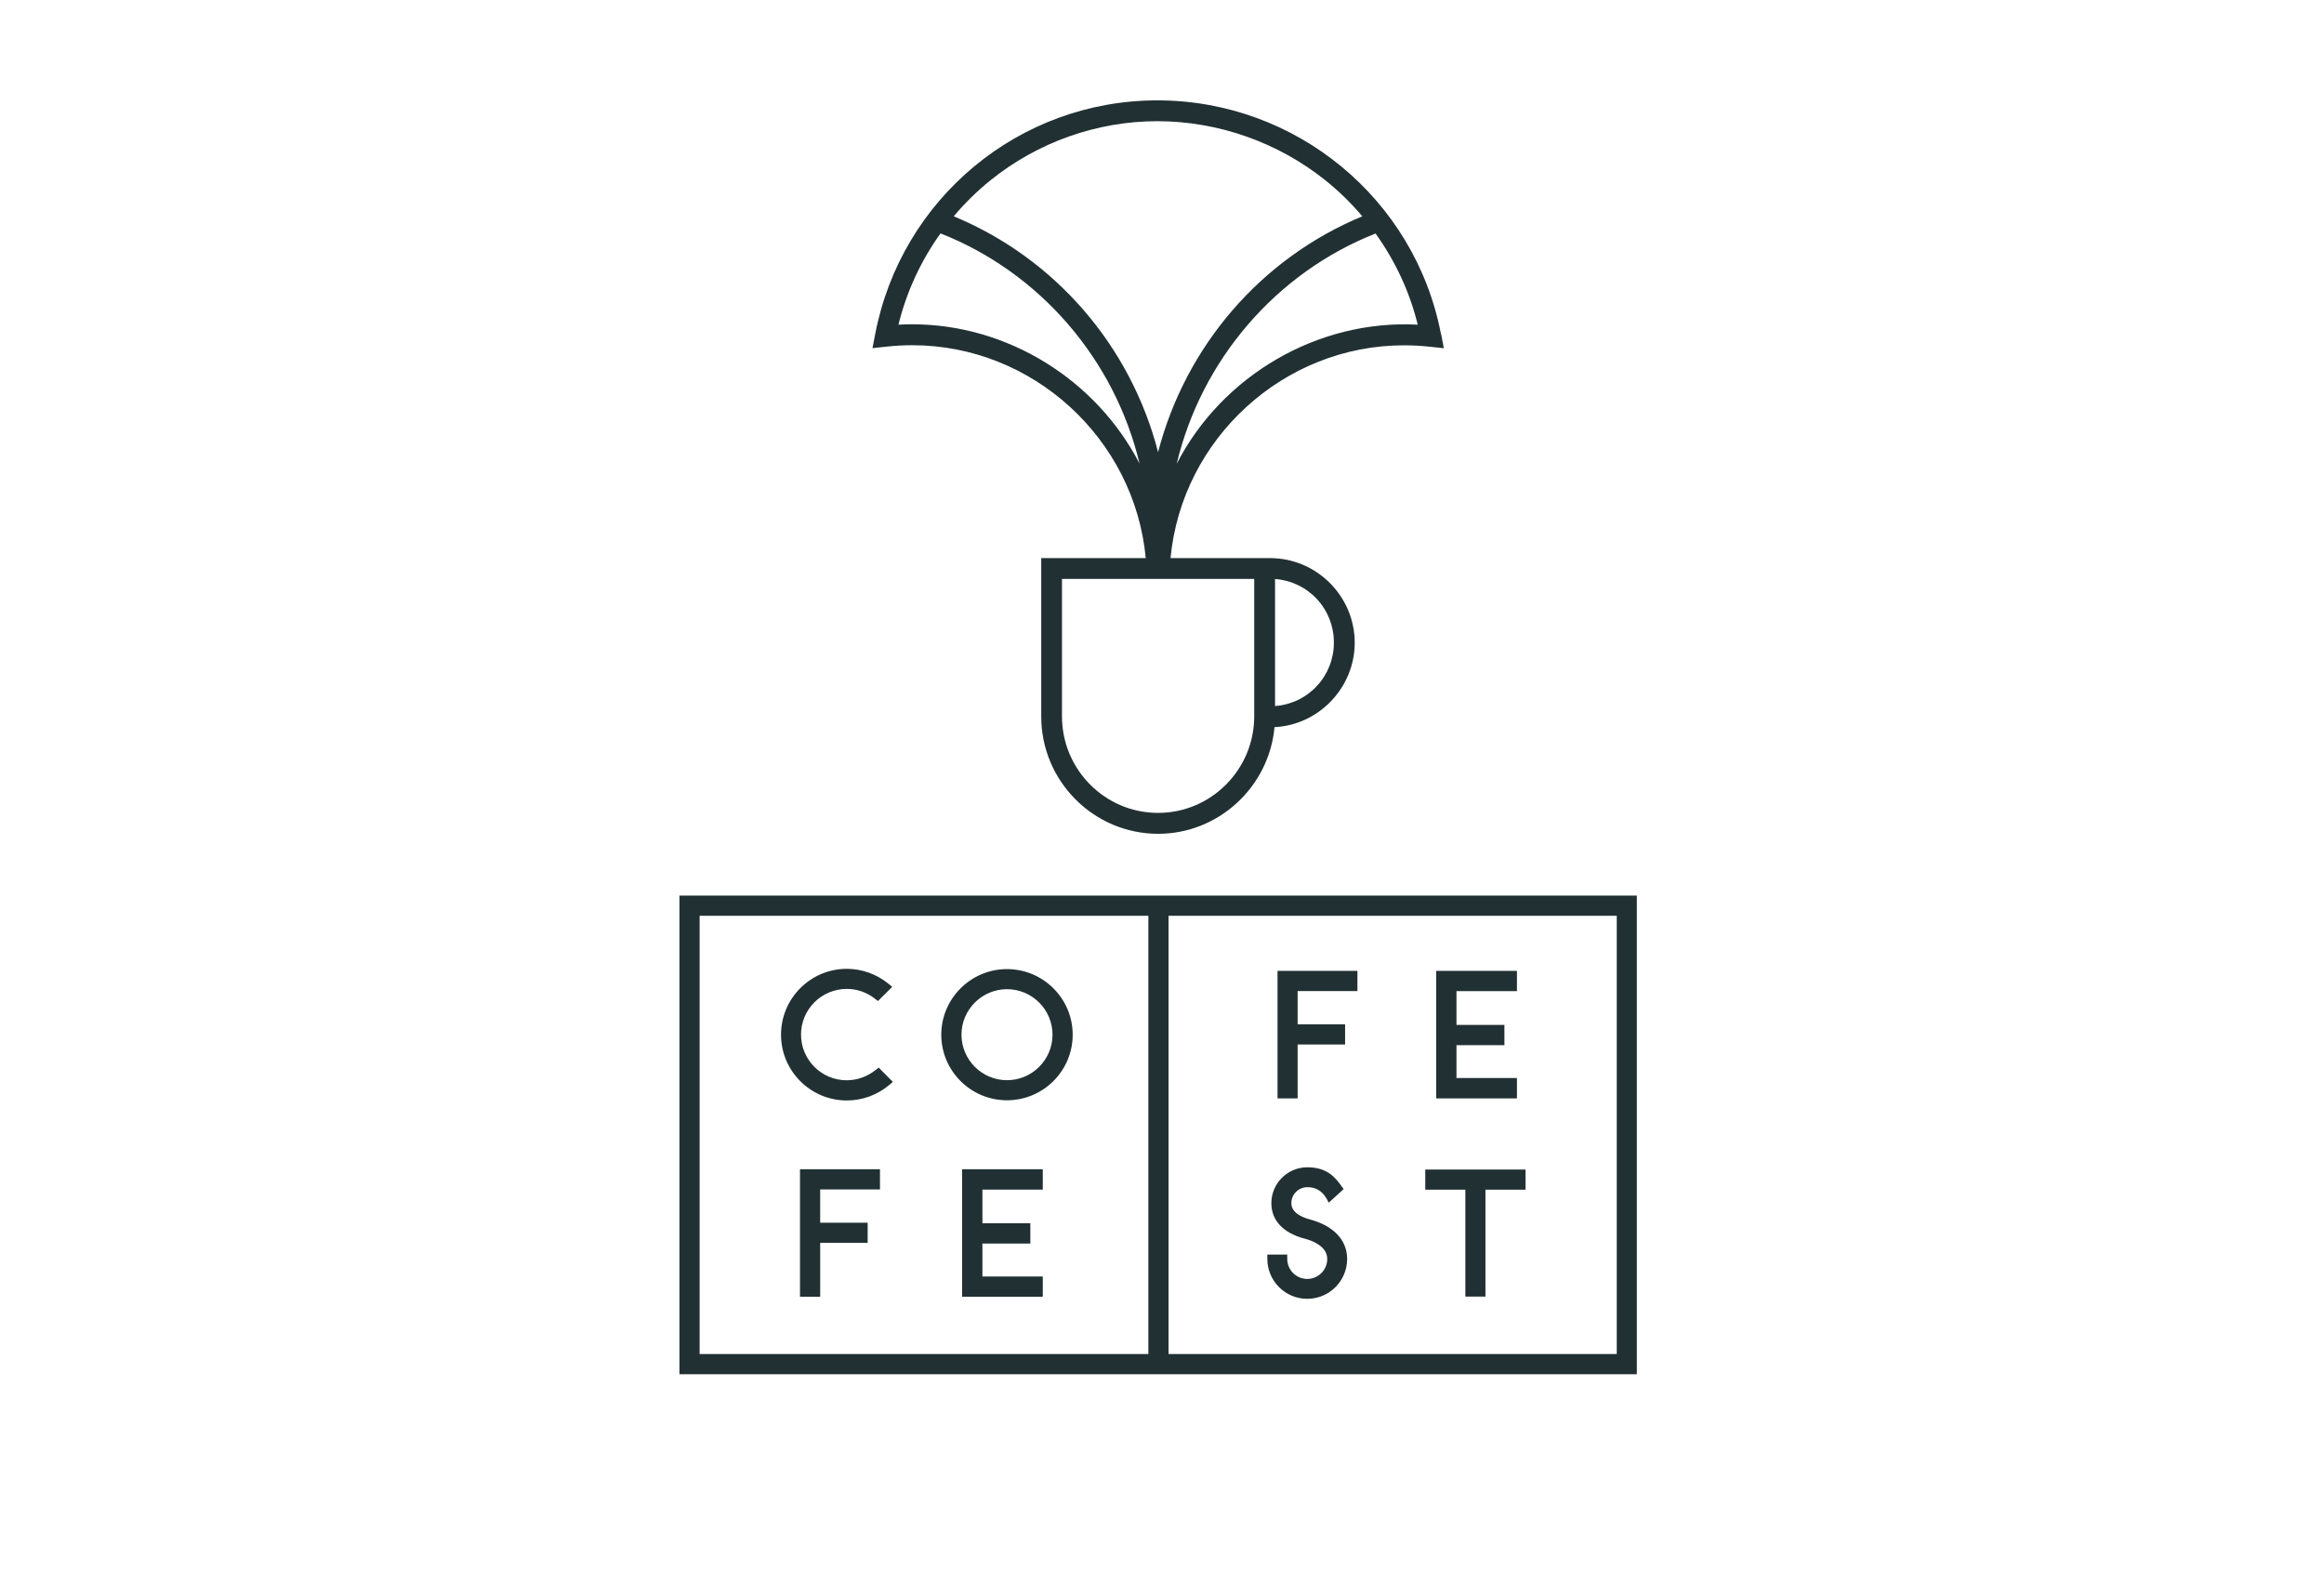 <svg width="301" height="205" viewBox="0 0 301 205" fill="none" xmlns="http://www.w3.org/2000/svg">
<path fill-rule="evenodd" clip-rule="evenodd" d="M172.76 83.223C172.77 81.141 171.989 79.132 170.575 77.604C169.16 76.077 167.218 75.145 165.142 74.997V91.45C167.218 91.302 169.16 90.37 170.575 88.842C171.989 87.315 172.77 85.306 172.76 83.223ZM152.404 60.076C158.277 48.653 170.664 41.362 183.622 42.056C182.581 37.814 180.74 33.853 178.16 30.244C165.275 35.336 155.613 46.599 152.404 60.076ZM116.366 42.055C116.963 42.02 117.561 42.004 118.158 42.006H118.17C130.474 42.006 141.977 49.162 147.597 60.063C144.387 46.587 134.712 35.31 121.816 30.231C119.262 33.788 117.412 37.801 116.366 42.055ZM149.897 15.698C142.075 15.698 134.397 18.419 128.282 23.353L128.271 23.364C126.542 24.759 124.952 26.318 123.524 28.019C136.626 33.439 146.434 44.776 149.994 58.568C153.566 44.788 163.351 33.451 176.441 28.019C175.003 26.31 173.401 24.748 171.658 23.353C165.506 18.419 157.72 15.698 149.897 15.698ZM162.443 92.787V74.984H137.546V92.788C137.546 99.69 143.129 105.292 149.994 105.292C156.861 105.292 162.443 99.676 162.443 92.787ZM149.897 13C167.82 13 183.27 25.735 186.637 43.293L186.661 43.306L187 45.104L185.184 44.91C184.07 44.789 182.95 44.728 181.83 44.728C166.281 44.728 153.07 56.806 151.605 72.287H164.658L165.143 72.311C170.859 72.639 175.46 77.44 175.46 83.248C175.46 89.056 170.823 93.904 165.071 94.184C164.368 101.949 157.804 108 150.007 108C141.651 108 134.858 101.183 134.858 92.798V72.288H148.396C146.942 56.794 133.731 44.716 118.171 44.716C117.056 44.716 115.931 44.777 114.816 44.899L113 45.092L113.35 43.293C116.719 25.736 131.976 13 149.897 13Z" fill="#213033"/>
<path fill-rule="evenodd" clip-rule="evenodd" d="M209.398 175.386H151.349V118.615H209.398V175.386ZM148.735 175.386H90.614V118.615H148.735V175.386ZM88 178H212V116H88V178ZM109.666 139.926C111.019 139.921 112.33 139.456 113.382 138.608H113.405L113.805 138.281L115.645 140.132L115.173 140.532C113.636 141.827 111.69 142.539 109.678 142.541C104.982 142.541 101.157 138.729 101.157 134.021C101.157 129.312 104.982 125.489 109.678 125.489C111.638 125.489 113.551 126.178 115.076 127.425L115.56 127.824L113.708 129.663L113.309 129.348C112.272 128.531 110.987 128.088 109.666 128.091C108.094 128.093 106.587 128.718 105.477 129.827C104.367 130.937 103.744 132.441 103.746 134.008C103.746 137.275 106.397 139.926 109.666 139.926ZM130.423 139.915C133.666 139.915 136.318 137.276 136.318 134.021C136.318 130.765 133.666 128.127 130.423 128.127C127.179 128.127 124.528 130.778 124.528 134.021C124.528 137.264 127.179 139.915 130.423 139.915ZM121.914 134.021C121.914 129.337 125.739 125.525 130.423 125.525C135.119 125.525 138.932 129.337 138.932 134.021C138.932 138.704 135.119 142.516 130.423 142.516C125.727 142.516 121.914 138.704 121.914 134.021ZM165.463 142.274H168.065V135.292H174.214V132.678H168.065V128.369H175.811V125.756H165.463V142.274ZM188.64 139.635H196.471V142.274H186.013V125.754H196.471V128.38H188.64V132.75H194.849V135.375H188.64V139.635ZM103.614 167.967H106.228V160.984H112.377V158.37H106.227V154.062H113.973V151.448H103.613L103.614 167.967ZM135.058 167.967H124.613V151.448H135.058V154.086H127.239V158.443H133.448V161.07H127.239V165.341H135.058V167.967ZM184.598 151.484V154.098H189.791V167.942H192.393V154.098H197.585V151.484H184.598ZM167.253 155.84C167.253 157.064 168.562 157.656 169.651 157.947H169.638C172.712 158.758 174.48 160.621 174.48 163.066C174.48 165.91 172.168 168.233 169.312 168.233C166.455 168.233 164.143 165.91 164.143 163.066V162.497H166.721V163.066C166.721 163.752 166.994 164.41 167.479 164.895C167.965 165.381 168.624 165.655 169.312 165.657C170 165.655 170.659 165.381 171.144 164.895C171.63 164.41 171.902 163.752 171.902 163.066C171.902 161.384 169.869 160.67 168.984 160.44C166.201 159.713 164.664 158.08 164.664 155.84C164.665 154.61 165.154 153.43 166.025 152.56C166.896 151.689 168.078 151.197 169.312 151.193C171.865 151.193 172.966 152.489 173.875 153.819L174.019 154.026L172.095 155.781L171.926 155.454C171.538 154.727 170.861 153.771 169.323 153.771C168.774 153.773 168.248 153.992 167.86 154.38C167.472 154.768 167.254 155.293 167.253 155.84Z" fill="#213033"/>
</svg>
